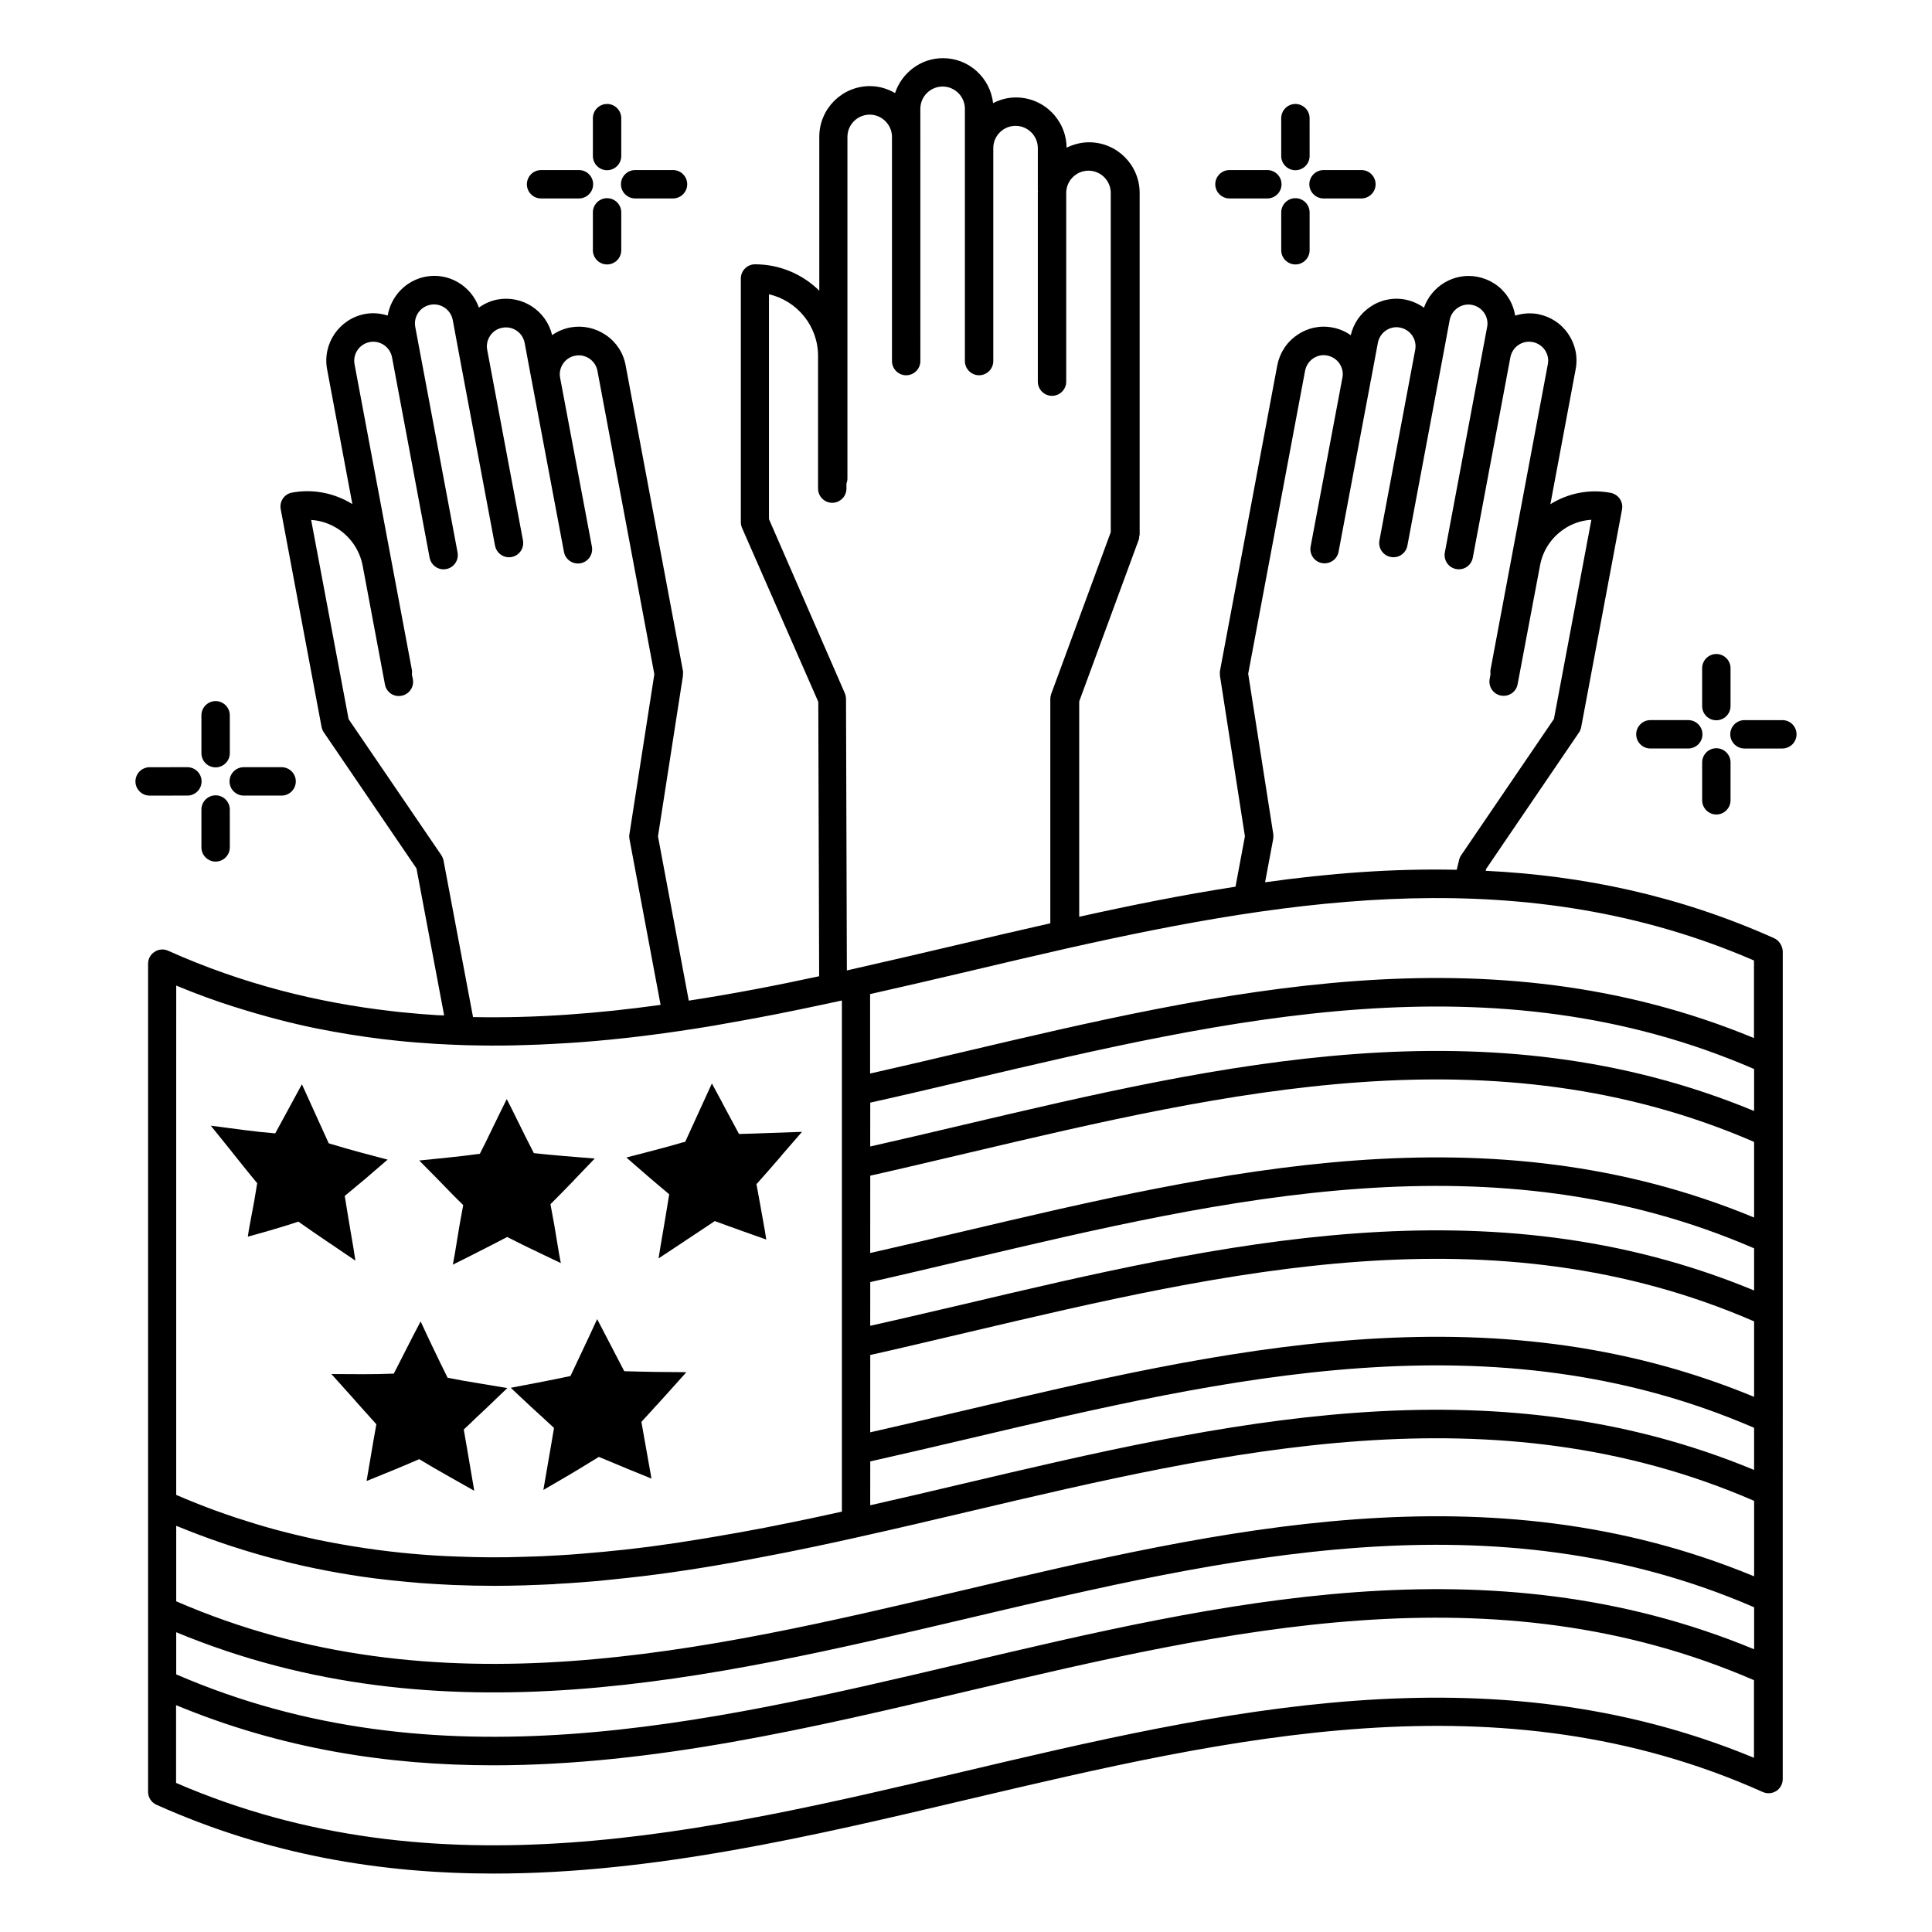 <?xml version="1.0" encoding="UTF-8"?>
<!-- Uploaded to: SVG Repo, www.svgrepo.com, Generator: SVG Repo Mixer Tools -->
<svg fill="#000000" width="800px" height="800px" version="1.1" viewBox="144 144 512 512" xmlns="http://www.w3.org/2000/svg">
 <g>
  <path d="m487.3 189.11c2.066 0 3.762-1.691 3.762-3.762l-0.004-10.035c0-2.066-1.691-3.762-3.762-3.762-2.066 0-3.762 1.691-3.762 3.762v10.039c0.004 2.066 1.699 3.758 3.766 3.758z"/>
  <path d="m487.3 196.52c-2.066 0-3.762 1.691-3.762 3.762v10.039c0 2.066 1.691 3.762 3.762 3.762 2.066 0 3.762-1.691 3.762-3.762v-10.039c-0.004-2.07-1.695-3.762-3.762-3.762z"/>
  <path d="m494.75 196.59h10.039c2.066 0 3.762-1.691 3.762-3.762 0-2.066-1.691-3.762-3.762-3.762l-10.039 0.004c-2.066 0-3.762 1.691-3.762 3.762 0 2.066 1.691 3.758 3.762 3.758z"/>
  <path d="m469.82 196.59h10.039c2.066 0 3.762-1.691 3.762-3.762 0-2.066-1.691-3.762-3.762-3.762h-10.039c-2.066 0-3.762 1.691-3.762 3.762 0.004 2.07 1.695 3.762 3.762 3.762z"/>
  <path d="m598.85 334.88c2.066 0 3.762-1.691 3.762-3.762v-10.039c0-2.066-1.691-3.762-3.762-3.762-2.066 0-3.762 1.691-3.762 3.762v10.039c0.004 2.109 1.695 3.762 3.762 3.762z"/>
  <path d="m595.09 346.05v10.039c0 2.066 1.691 3.762 3.762 3.762 2.066 0 3.762-1.691 3.762-3.762v-10.039c0-2.066-1.691-3.762-3.762-3.762-2.07 0-3.762 1.691-3.762 3.762z"/>
  <path d="m616.34 334.84h-10.039c-2.066 0-3.762 1.691-3.762 3.762 0 2.066 1.691 3.762 3.762 3.762h10.039c2.066 0 3.762-1.691 3.762-3.762-0.004-2.066-1.656-3.762-3.762-3.762z"/>
  <path d="m581.37 342.36h10.039c2.066 0 3.762-1.691 3.762-3.762 0-2.066-1.691-3.762-3.762-3.762h-10.039c-2.066 0-3.762 1.691-3.762 3.762 0 2.07 1.691 3.762 3.762 3.762z"/>
  <path d="m304.88 189.11c2.066 0 3.762-1.691 3.762-3.762v-10.035c0-2.066-1.691-3.762-3.762-3.762-2.066 0-3.762 1.691-3.762 3.762v10.039c0.004 2.066 1.695 3.758 3.762 3.758z"/>
  <path d="m304.88 196.52c-2.066 0-3.762 1.691-3.762 3.762v10.039c0 2.066 1.691 3.762 3.762 3.762 2.066 0 3.762-1.691 3.762-3.762v-10.039c0-2.07-1.691-3.762-3.762-3.762z"/>
  <path d="m312.32 196.59h10.039c2.066 0 3.762-1.691 3.762-3.762 0-2.066-1.691-3.762-3.762-3.762h-10.039c-2.066 0-3.762 1.691-3.762 3.762 0.004 2.07 1.695 3.762 3.762 3.762z"/>
  <path d="m287.39 196.59h10.039c2.066 0 3.762-1.691 3.762-3.762 0-2.066-1.691-3.762-3.762-3.762h-10.039c-2.066 0-3.762 1.691-3.762 3.762 0 2.07 1.656 3.762 3.762 3.762z"/>
  <path d="m201.14 347.36c2.066 0 3.762-1.691 3.762-3.762v-10.039c0-2.066-1.691-3.762-3.762-3.762-2.066 0-3.762 1.691-3.762 3.762v10.039c0 2.066 1.656 3.762 3.762 3.762z"/>
  <path d="m201.14 354.77c-2.066 0-3.762 1.691-3.762 3.762v10.039c0 2.066 1.691 3.762 3.762 3.762 2.066 0 3.762-1.691 3.762-3.762v-10.039c-0.004-2.07-1.695-3.762-3.762-3.762z"/>
  <path d="m208.59 354.84h10.039c2.066 0 3.762-1.691 3.762-3.762 0-2.066-1.691-3.762-3.762-3.762h-10.039c-2.066 0-3.762 1.691-3.762 3.762 0 2.07 1.691 3.762 3.762 3.762z"/>
  <path d="m193.66 354.84c2.066 0 3.762-1.691 3.762-3.762 0-2.066-1.691-3.762-3.762-3.762l-10.004 0.004c-2.066 0-3.762 1.691-3.762 3.762 0 2.066 1.691 3.762 3.762 3.762z"/>
  <path d="m614.16 392.63c-25.453-11.391-50.945-16.617-76.438-17.859l0.113-0.488 24.59-36.133c0.301-0.414 0.488-0.902 0.602-1.43l10.828-57.711c0.375-2.031-0.941-3.984-3.008-4.398-5.566-1.055-11.203 0.039-15.98 3.008l6.691-35.719c0.641-3.309-0.074-6.656-1.957-9.398-1.879-2.781-4.738-4.625-8.047-5.266-2.066-0.375-4.137-0.188-6.016 0.414-0.301-1.805-0.941-3.496-1.992-5.039-1.879-2.781-4.738-4.625-8.047-5.266-6.129-1.164-12.105 2.445-14.137 8.195-1.43-1.016-3.082-1.766-4.926-2.144-3.309-0.641-6.656 0.074-9.398 1.992-2.594 1.766-4.363 4.398-5.074 7.445-1.391-0.977-3.008-1.691-4.812-2.031-3.309-0.641-6.656 0.074-9.398 1.992-2.781 1.879-4.625 4.738-5.266 8.047l-15.188 80.992c-0.074 0.301 0 0.602 0 0.863 0 0.152-0.039 0.262 0 0.414l0.039 0.152v0.074l6.578 42.297-2.481 13.273v0.074c-13.875 2.144-27.711 4.926-41.434 7.973v-57.074l15.793-42.898c0.113-0.262 0.074-0.527 0.113-0.828 0.039-0.152 0.113-0.301 0.113-0.488v-0.152-0.039-90.344c0-7.406-6.016-13.422-13.422-13.422-2.144 0-4.137 0.562-5.941 1.43-0.074-7.371-6.055-13.309-13.422-13.309-2.18 0-4.25 0.562-6.055 1.504-0.754-6.691-6.391-11.918-13.273-11.918-5.941 0-10.941 3.91-12.707 9.25-1.957-1.129-4.211-1.844-6.656-1.844-7.406 0-13.422 6.016-13.422 13.422v40.793c-4.398-4.324-10.414-6.992-17.031-6.992-2.066 0-3.762 1.691-3.762 3.762v64.555c0 0.527 0.113 1.016 0.301 1.504l20.227 46.133 0.227 72.715c-11.469 2.481-23.012 4.699-34.551 6.469l-8.16-43.539 6.578-42.297v-0.074l0.039-0.188c0.039-0.152-0.039-0.301 0-0.453 0-0.262 0.074-0.527 0-0.828l-15.191-80.984c-0.602-3.309-2.481-6.168-5.266-8.047-2.781-1.879-6.09-2.594-9.398-1.992-1.805 0.34-3.422 1.055-4.812 2.031-1.543-6.469-7.894-10.641-14.477-9.438-1.805 0.34-3.461 1.09-4.926 2.144-2.031-5.754-7.973-9.363-14.137-8.195-5.301 1.016-9.176 5.266-10.039 10.301-1.918-0.602-3.949-0.789-6.016-0.414-6.805 1.277-11.316 7.859-10.039 14.664l6.691 35.719c-4.812-2.969-10.453-4.062-15.98-3.047-2.066 0.375-3.383 2.332-3.008 4.398l10.828 57.711c0.113 0.527 0.301 1.016 0.602 1.43l24.551 36.055 7.332 38.953c-0.414 0-0.863-0.039-1.277-0.039-0.414 0-0.863-0.039-1.277-0.074-2.445-0.152-4.887-0.34-7.332-0.602-1.316-0.113-2.633-0.227-3.984-0.414-19.703-2.258-39.59-7.18-59.293-16.016-1.164-0.527-2.519-0.414-3.57 0.301-1.09 0.676-1.73 1.879-1.73 3.16v219.45c0 1.465 0.863 2.82 2.219 3.422 29.777 13.348 59.629 18.234 89.371 18.234 42.371 0 84.559-9.926 125.88-19.703 69.141-16.281 140.65-33.16 210.43-1.918 1.164 0.527 2.519 0.414 3.609-0.262 1.055-0.715 1.691-1.879 1.691-3.16v-76.285l0.008-19.254v-123.88c-0.113-1.465-0.977-2.82-2.293-3.422zm-423.46 183.93c70.383 29.176 141.29 12.445 209.95-3.723 68.43-16.129 139.15-32.824 208.21-2.894v11.129c-70.383-29.137-141.29-12.445-209.95 3.762-68.391 16.129-139.15 32.785-208.21 2.894zm208.21-11.055c-68.43 16.129-139.15 32.824-208.21 2.859v-20.004c0.074 0.039 0.188 0.074 0.301 0.113 7.707 3.16 15.414 5.789 23.121 7.934 1.391 0.375 2.781 0.754 4.172 1.09 4.137 1.09 8.309 1.992 12.445 2.781 4.137 0.789 8.309 1.465 12.445 1.992 1.391 0.152 2.781 0.34 4.172 0.488 2.781 0.301 5.566 0.562 8.348 0.789h0.039c2.781 0.188 5.566 0.375 8.348 0.488 3.723 0.152 7.406 0.227 11.09 0.227 2.445 0 4.852-0.039 7.258-0.113 0.375 0 0.754 0 1.129-0.039 2.219-0.074 4.398-0.152 6.617-0.262 0.301 0 0.641 0 0.941-0.074 2.481-0.113 4.965-0.301 7.481-0.488 2.594-0.188 5.152-0.414 7.746-0.715 10.453-1.016 20.793-2.519 30.906-4.324 0.152 0 0.301-0.039 0.488-0.074 4.965-0.902 9.926-1.844 14.891-2.82 2.594-0.527 5.152-1.055 7.672-1.578 3.836-0.789 7.633-1.656 11.391-2.481 0.039 0 0.113-0.039 0.152-0.039 9.664-2.144 19.25-4.398 28.801-6.656 68.43-16.129 139.15-32.824 208.21-2.859v20.004c-70.387-29.137-141.34-12.406-209.95 3.762zm-24.285-34.215c8.723-1.957 17.371-3.984 26.02-6.016 68.43-16.129 139.15-32.785 208.21-2.894v11.168c-70.383-29.176-141.29-12.445-209.95 3.723-8.047 1.918-16.168 3.797-24.289 5.641zm0-28.199c8.723-1.957 17.371-4.023 26.02-6.055 68.43-16.094 139.15-32.824 208.21-2.859v20.004c-70.383-29.137-141.29-12.406-209.95 3.762-8.082 1.918-16.168 3.797-24.289 5.641zm0-19.324c8.684-1.957 17.371-4.023 26.02-6.055 68.43-16.129 139.15-32.785 208.21-2.894v11.168c-70.344-29.137-141.29-12.445-209.95 3.762-8.082 1.879-16.168 3.797-24.289 5.602zm0-28.199c8.723-1.957 17.371-4.023 26.02-6.055 68.43-16.129 139.15-32.824 208.21-2.894v20.039c-70.383-29.176-141.29-12.406-209.95 3.762-8.082 1.918-16.168 3.797-24.289 5.641zm0-19.359c8.684-1.918 17.371-3.984 26.02-6.016 68.43-16.129 139.15-32.824 208.21-2.894v11.129c-70.344-29.137-141.29-12.406-209.95 3.762-8.047 1.918-16.168 3.797-24.289 5.641zm100.16-113.66 15.078-80.309c0.262-1.316 1.016-2.481 2.106-3.234s2.445-1.055 3.762-0.789c1.316 0.262 2.481 1.016 3.234 2.106 0.754 1.129 1.055 2.445 0.789 3.762l-8.422 44.742c-0.375 2.031 0.941 4.023 3.008 4.398 2.066 0.375 4.023-0.977 4.398-3.008l8.422-44.742c0.039-0.113 0-0.262 0.039-0.375 0-0.074 0.074-0.113 0.074-0.188l1.879-10.078c0.262-1.316 1.016-2.481 2.106-3.234s2.445-1.055 3.762-0.789c2.746 0.527 4.551 3.16 4.023 5.902l-9.477 50.492c-0.375 2.031 0.941 4.023 3.008 4.398 0.227 0.039 0.453 0.074 0.715 0.074 1.766 0 3.348-1.242 3.684-3.082l9.477-50.492 1.73-9.285c0.527-2.746 3.195-4.551 5.902-4.023 1.316 0.262 2.481 1.016 3.234 2.106 0.754 1.129 1.055 2.445 0.789 3.762l-1.242 6.617-9.965 53.125c-0.375 2.031 0.941 4.023 3.008 4.398 0.227 0.039 0.453 0.074 0.715 0.074 1.766 0 3.348-1.242 3.684-3.082l9.965-53.125c0.527-2.746 3.16-4.551 5.902-4.023 1.316 0.262 2.481 1.016 3.234 2.106 0.754 1.129 1.055 2.445 0.789 3.762l-15.191 80.984c-0.074 0.414-0.039 0.789 0 1.164l-0.227 1.277c-0.375 2.031 0.941 4.023 3.008 4.398 2.031 0.375 4.023-0.941 4.398-3.008l5.941-31.469c0.715-3.91 2.934-7.293 6.203-9.551 2.219-1.543 4.773-2.406 7.406-2.559l-9.926 52.789-24.551 36.055c-0.262 0.375-0.453 0.789-0.562 1.242l-0.641 2.668c-16.996-0.375-33.914 0.941-50.793 3.309l2.144-11.43c0.074-0.414 0.074-0.863 0.039-1.277zm134.04 75.984v20.566c-70.383-29.137-141.29-12.406-209.95 3.762-8.082 1.918-16.168 3.797-24.289 5.641v-21.055c8.723-1.957 17.371-3.984 26.02-6.016 8.723-2.066 17.52-4.137 26.32-6.129 60.191-13.5 121.66-22.824 181.89 3.231zm-261.04-116.96v-59.594c7.445 1.73 13.008 8.383 13.008 16.355v35.152c0 2.066 1.691 3.762 3.762 3.762 2.066 0 3.762-1.691 3.762-3.762v-1.312c0.152-0.414 0.262-0.863 0.262-1.355v-90.535c0-3.269 2.668-5.902 5.902-5.902s5.902 2.668 5.902 5.902v59.406c0 2.066 1.691 3.762 3.762 3.762 2.066 0 3.762-1.691 3.762-3.762l-0.004-66.852c0-3.269 2.668-5.902 5.902-5.902 3.269 0 5.902 2.668 5.902 5.902v66.848c0 2.066 1.691 3.762 3.762 3.762 2.066 0 3.762-1.691 3.762-3.762v-56.434c0-3.269 2.668-5.902 5.902-5.902 3.269 0 5.902 2.668 5.902 5.902v11.281c0 0.074 0.039 0.152 0.039 0.188 0 0.152-0.039 0.262-0.039 0.414v50.004c0 2.066 1.691 3.762 3.762 3.762 2.066 0 3.762-1.691 3.762-3.762v-50.004c0-3.269 2.668-5.902 5.902-5.902 3.269 0 5.902 2.668 5.902 5.902v89.895l-15.793 42.898c-0.152 0.414-0.227 0.863-0.227 1.316v59.441c-7.859 1.766-15.715 3.609-23.535 5.453-9.586 2.258-19.211 4.512-28.875 6.691-0.488 0.113-0.977 0.227-1.465 0.34h-0.039l-0.227-71.926c0-0.527-0.113-1.016-0.301-1.504zm-86.246 90.461c-0.113-0.488-0.301-0.977-0.602-1.43l-24.551-36.02-9.926-52.789c2.633 0.152 5.188 1.055 7.406 2.559 3.269 2.258 5.488 5.641 6.242 9.551l5.902 31.469c0.375 2.066 2.332 3.422 4.398 3.008 2.031-0.375 3.383-2.332 3.008-4.363l-0.262-1.316c0.039-0.375 0.074-0.754 0-1.164l-15.191-80.984c-0.527-2.746 1.277-5.375 4.023-5.902 2.707-0.527 5.375 1.277 5.902 4.023l9.965 53.125c0.34 1.805 1.918 3.082 3.684 3.082 0.227 0 0.453-0.039 0.715-0.074 2.031-0.375 3.383-2.332 3.008-4.398l-9.965-53.125-1.242-6.617c-0.527-2.746 1.277-5.375 4.023-5.902 2.707-0.527 5.375 1.277 5.902 4.023l1.73 9.324 9.477 50.492c0.34 1.805 1.918 3.082 3.684 3.082 0.227 0 0.453-0.039 0.715-0.074 2.031-0.375 3.383-2.332 3.008-4.398l-9.477-50.492c-0.262-1.316 0.039-2.668 0.789-3.762 0.754-1.129 1.918-1.879 3.234-2.106 2.746-0.527 5.375 1.277 5.902 4.023l1.879 10.078c0 0.074 0.039 0.113 0.074 0.188 0.039 0.113 0 0.262 0.039 0.375l8.422 44.742c0.375 2.031 2.332 3.383 4.398 3.008 2.031-0.375 3.383-2.332 3.008-4.398l-8.422-44.742c-0.262-1.316 0.039-2.668 0.789-3.762 0.754-1.129 1.918-1.879 3.234-2.106 1.316-0.262 2.668 0.039 3.762 0.789 1.09 0.754 1.879 1.918 2.106 3.234l15.078 80.383-6.617 42.484c-0.074 0.453-0.039 0.863 0.039 1.277l8.234 43.875c-16.543 2.293-33.125 3.57-49.703 3.234zm-70.836 33.16c5.266 2.18 10.488 4.098 15.754 5.754 0.039 0 0.113 0 0.188 0.039 3.535 1.129 7.07 2.144 10.641 3.082 1.992 0.527 3.949 1.016 5.941 1.465 1.504 0.34 2.969 0.676 4.473 0.977 2.969 0.602 5.941 1.129 8.91 1.617 1.504 0.227 2.969 0.453 4.473 0.676 2.633 0.375 5.301 0.715 7.934 0.977 3.496 0.375 7.031 0.641 10.527 0.863 0.789 0.039 1.578 0.074 2.367 0.113 0.375 0.039 0.789 0.039 1.164 0.074h0.566c0.227 0.039 0.414 0.039 0.602 0.039 2.18 0.113 4.363 0.152 6.543 0.188 4.25 0.074 8.461 0.039 12.633-0.113 2.406-0.074 4.812-0.152 7.18-0.301 10.078-0.488 20.078-1.543 29.891-2.894 2.481-0.34 4.926-0.715 7.406-1.09 3.422-0.527 6.805-1.09 10.188-1.73 8.008-1.391 15.867-2.969 23.574-4.625h0.039c1.805-0.375 3.609-0.789 5.414-1.164v135.46c-5.414 1.203-10.867 2.367-16.43 3.461-2.781 0.562-5.566 1.129-8.383 1.617-1.805 0.34-3.648 0.676-5.488 0.977-2.258 0.414-4.551 0.789-6.805 1.164-4.512 0.754-9.023 1.43-13.574 2.031-2.293 0.301-4.586 0.562-6.918 0.828-3.684 0.414-7.445 0.754-11.168 1.055-2.144 0.188-4.285 0.34-6.43 0.453-2.894 0.188-5.789 0.301-8.684 0.375-6.129 0.227-12.293 0.188-18.5-0.074-3.496-0.113-6.992-0.34-10.527-0.641-0.152-0.039-0.301-0.039-0.488-0.039-8.609-0.754-17.258-2.031-25.941-3.836-3.609-0.789-7.258-1.656-10.867-2.633-3.461-0.941-6.879-1.992-10.34-3.121-1.805-0.602-3.609-1.242-5.414-1.879-3.496-1.277-6.957-2.668-10.453-4.172v-114.45zm418.12 204.64c-70.344-29.137-141.29-12.445-209.95 3.762-68.391 16.129-139.15 32.785-208.21 2.894v-20.605c28.012 11.617 56.098 15.941 84.07 15.941 42.371 0 84.559-9.926 125.88-19.703 68.43-16.094 139.15-32.785 208.21-2.859z"/>
  <path d="m260.44 456.96-5.34-5.414 7.746-0.789c2.746-0.301 5.566-0.602 8.234-0.977h0.074l1.316-2.594 4.098-8.422 1.73-3.496 1.465 2.894 3.461 6.992 2.258 4.438c2.746 0.301 5.488 0.562 8.234 0.789l7.894 0.641-5.301 5.527-0.152 0.188c-2.066 2.144-4.172 4.285-6.277 6.391l1.016 5.527 1.242 7.481 0.488 2.594-4.965-2.367-1.617-0.789c-2.594-1.203-5.113-2.481-7.633-3.762-2.559 1.355-5.152 2.668-7.746 3.984l-1.617 0.828-5.039 2.519 0.488-2.633 1.242-7.559 1.016-5.602c-2.106-2.031-4.137-4.137-6.168-6.242z"/>
  <path d="m356.54 443.95-5.414 6.242-0.227 0.301c-2.106 2.445-4.25 4.887-6.43 7.332l0.941 5.113 1.316 7.371 0.34 2.18-4.25-1.504-1.805-0.641c-2.481-0.902-5.074-1.805-7.594-2.746-2.594 1.73-5.152 3.461-7.746 5.152l-1.578 1.055-5.566 3.684 0.488-3.047 1.316-7.746 1.016-6.203c-1.957-1.617-3.91-3.309-5.867-4.965-0.074-0.039-0.074-0.039-0.074-0.074l-5.414-4.699 6.918-1.805c2.594-0.676 5.301-1.391 7.894-2.18 0.301-0.039 0.488-0.113 0.789-0.188l3.984-8.723 3.082-6.731 2.82 5.227v0.039l4.367 8.121c2.746-0.074 5.34-0.152 8.082-0.262z"/>
  <path d="m232.54 474.25-1.578-1.055c-2.633-1.766-5.227-3.57-7.894-5.453-2.519 0.863-5.113 1.617-7.633 2.367l-1.844 0.527-3.91 1.09 0.301-1.992 1.391-7.445 0.789-4.738c-2.18-2.594-4.285-5.266-6.43-7.934l-0.375-0.488-5.488-6.805 9.25 1.203c2.594 0.34 5.152 0.602 7.82 0.828 1.164-2.106 2.293-4.25 3.461-6.356l3.609-6.656 7.106 15.641c0.152 0.039 0.34 0.113 0.488 0.152 2.746 0.828 5.453 1.617 8.16 2.332l6.957 1.844-5.414 4.664c-0.074 0.039-0.074 0.039-0.074 0.074-1.957 1.617-3.984 3.309-5.867 4.887l1.016 6.242 1.316 7.746 0.488 3.16z"/>
  <path d="m271 510.61 7.445 1.242-5.414 5.188c-1.016 0.977-2.031 1.918-3.047 2.859-0.977 0.977-2.031 1.957-3.082 2.934l0.789 4.551 1.992 11.691-6.844-3.871c-2.594-1.465-5.227-2.969-7.746-4.512-2.594 1.129-5.152 2.219-7.672 3.234l-6.277 2.559 1.879-11.016 0.715-4.023c-1.203-1.316-2.367-2.668-3.609-4.023-0.863-0.977-1.805-1.992-2.668-3.008l-5.641-6.277 8.461 0.039c2.594 0 5.34-0.039 8.082-0.152l4.926-9.664 2.18-4.172 2.106 4.512 1.129 2.367c1.316 2.707 2.559 5.375 3.91 8.047 2.746 0.559 5.566 1.047 8.387 1.496z"/>
  <path d="m317.59 507.57 8.309 0.074-5.566 6.203c-0.941 1.016-1.805 2.031-2.746 3.008-1.164 1.316-2.406 2.633-3.609 3.949l0.715 4.062 1.957 10.98-6.277-2.559c-2.559-1.055-5.074-2.106-7.672-3.195-2.559 1.578-5.152 3.16-7.672 4.664l-7.031 4.098 2.031-11.77 0.789-4.664c-1.016-0.941-2.031-1.879-3.047-2.82-1.016-0.902-1.992-1.805-3.008-2.746l-5.414-5.074 7.258-1.391c2.859-0.527 5.676-1.129 8.574-1.73l4.965-10.527 2.106-4.551 2.18 4.176 5 9.625c2.668 0.074 5.414 0.148 8.16 0.188z"/>
 </g>
</svg>